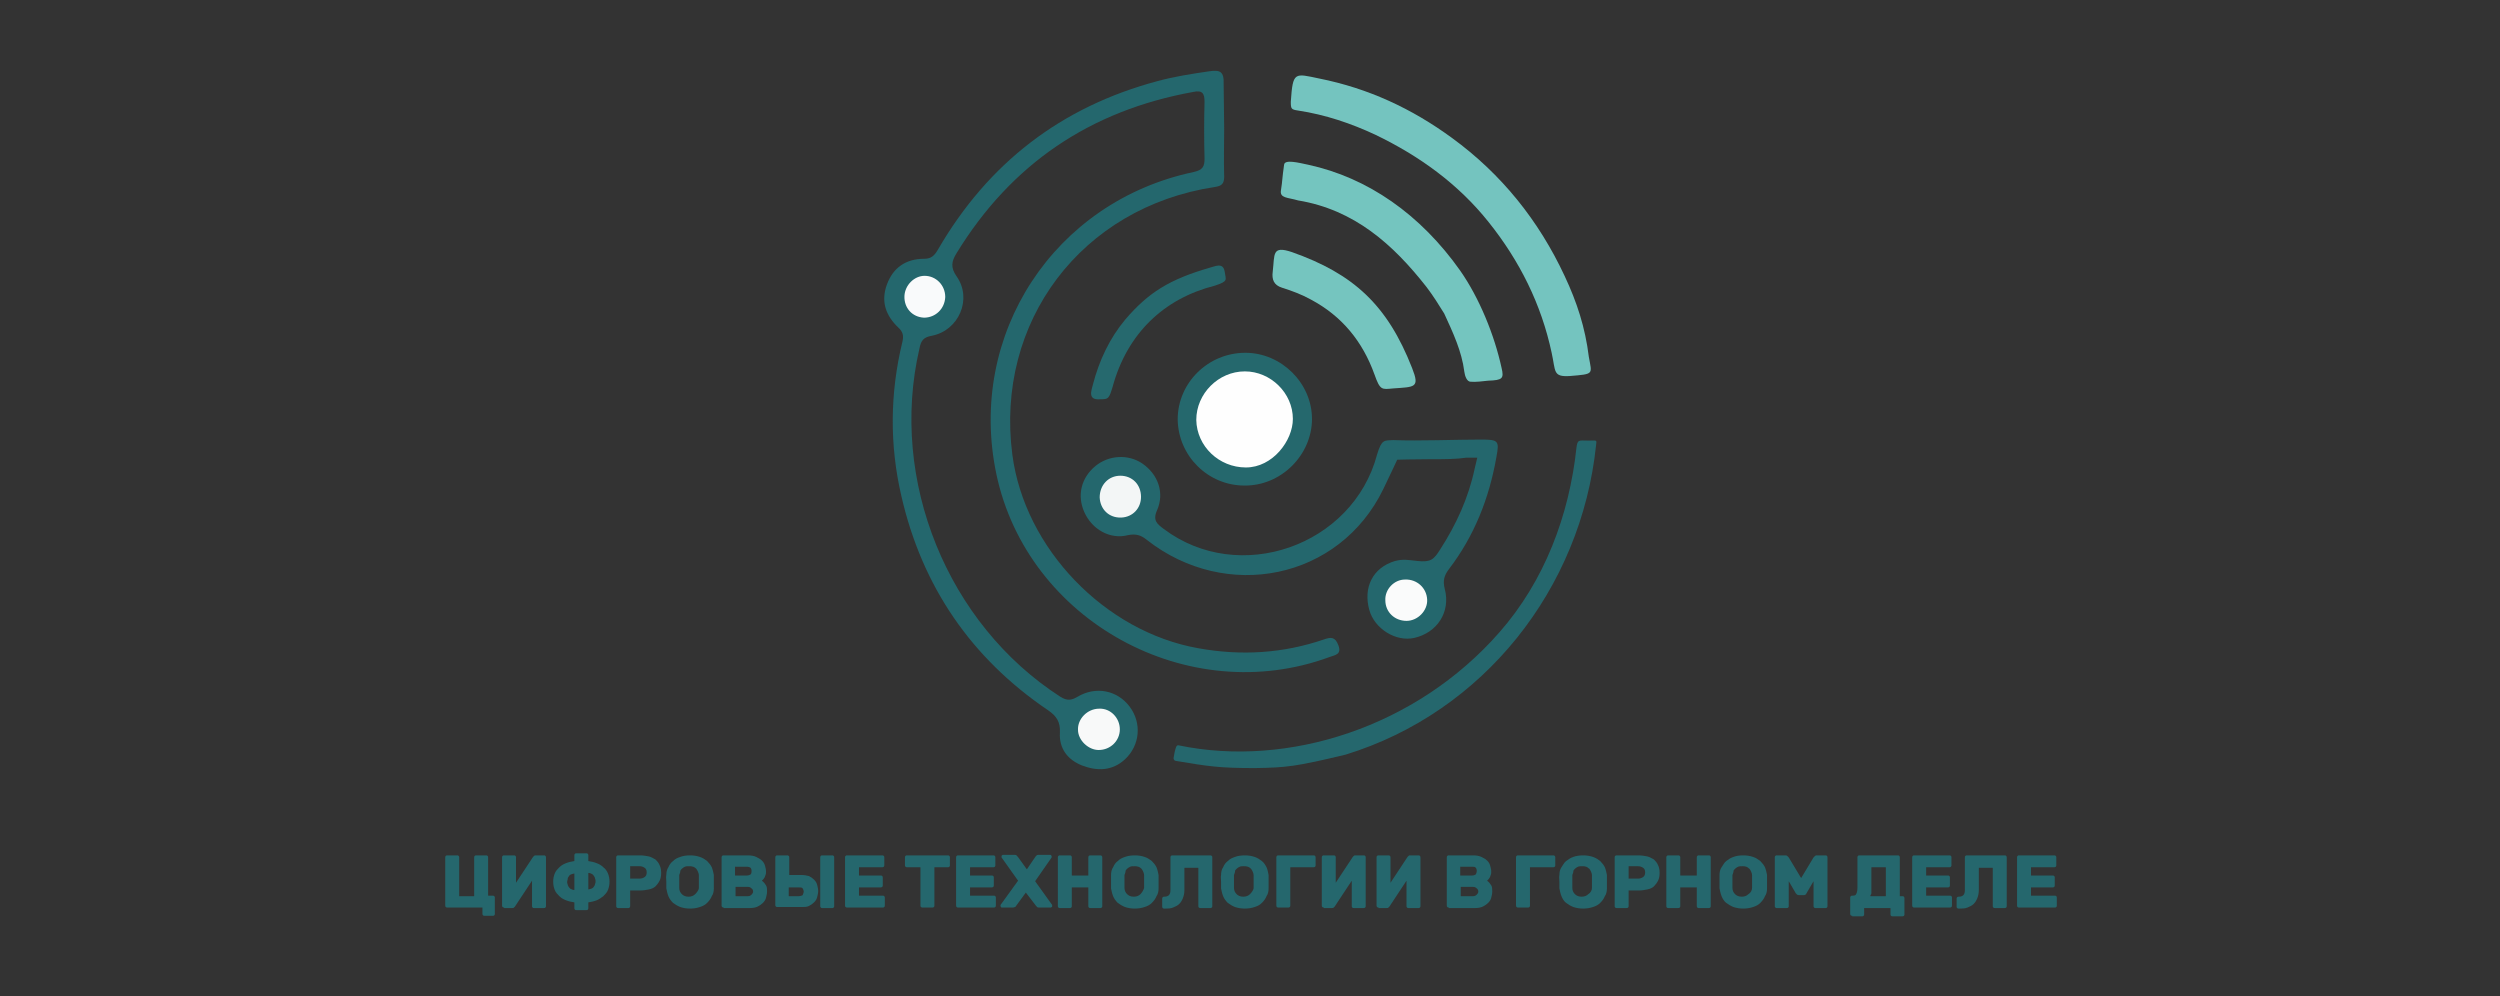 <?xml version="1.0" encoding="utf-8"?>
<!-- Generator: Adobe Illustrator 24.1.2, SVG Export Plug-In . SVG Version: 6.00 Build 0)  -->
<svg version="1.1" id="Слой_1" xmlns="http://www.w3.org/2000/svg" xmlns:xlink="http://www.w3.org/1999/xlink" x="0px" y="0px"
	 viewBox="0 0 484 192.9" style="enable-background:new 0 0 484 192.9;" xml:space="preserve">
<rect x="0" y="0" width="484" height="192.9" fill="#333333" stroke="none"/>
<style type="text/css">
	.st0{fill:#24676D;}
	.st1{fill:#74C4BF;}
	.st2{fill:#74C5BF;}
	.st3{fill:#25676D;}
	.st4{fill:#75C5BF;}
	.st5{fill:#25686D;}
	.st6{fill:#26696E;}
	.st7{fill:#F9FAFB;}
	.st8{fill:#F8F9F9;}
	.st9{fill:#F3F6F6;}
	.st10{fill:#FAFBFB;}
	.st11{fill:#FEFEFE;}
	.st12{enable-background:new    ;}
</style>
<g>
	<path class="st0" d="M237,24.8c0,3.1-0.1,6.3,0,9.4c0,1.4-0.5,1.8-1.8,2c-25.8,3.9-42.6,26.1-39.2,51.9c2.4,18.1,17.9,34.2,36,37.4
		c8.3,1.5,16.4,1,24.3-1.7c1.4-0.5,2.2-0.5,2.8,1.1c0.7,1.8-0.6,1.9-1.7,2.3c-27.4,10.1-58.5-7-64.5-35.4
		c-5.7-27.1,11.2-52.8,38.2-58.5c1.8-0.4,2.1-1.1,2.1-2.6c-0.1-3.7-0.1-7.4,0-11c0-1.6-0.4-2.3-2.2-1.9
		c-19.9,3.6-35.2,13.9-45.8,31.2c-1,1.6-1.2,2.8,0,4.5c3.1,4.4,0.4,10.5-4.8,11.5c-1.7,0.3-2.1,1-2.4,2.5
		c-5.9,25.4,5.4,53.3,27.3,67.4c1.3,0.8,2.1,0.7,3.3,0c3.5-2.1,7.7-1.3,10.1,1.9c2.4,3.2,2,7.5-0.9,10.2c-2.5,2.3-5.4,2.3-8.3,1.2
		c-2.8-1.1-4.5-3.3-4.3-6.4c0.1-2.1-0.7-3.2-2.3-4.3c-14.9-10.1-24.4-24-28.4-41.5c-2.3-9.9-2.2-19.9,0.2-29.8
		c0.3-1.2,0.1-2-0.8-2.8c-2.4-2.3-3.4-5-2.2-8.3s3.7-5,7.2-5c1.4,0,2-0.6,2.7-1.8c9.7-16.7,23.8-27.6,42.5-32.6
		c3.3-0.9,6.6-1.4,10-1.9c2.1-0.3,2.9,0,2.8,2.5C236.9,19,237,22,237,24.8z"/>
	<path class="st0" d="M277,88.9c-3.3,0-6.5,0.1-6.5,0.1s-1.2,2.6-2.7,5.7c-8.5,17.5-30.4,21.9-45.8,9.8c-1.1-0.9-2.1-1.2-3.6-0.9
		c-3.5,0.9-7-1.1-8.5-4.5c-1.4-3.2-0.6-6.6,2.2-8.9c2.6-2.1,6.3-2.3,9-0.5c3.1,2.1,4.4,5.7,2.9,9.1c-0.9,2,0.1,2.7,1.3,3.6
		c14.6,11,36.6,3.3,41.3-14.4c0.9-3,1.4-2.7,3.1-2.8c5.2,0.2,11.8-0.1,17-0.1c3.4,0,3.6,0.2,3,3.4c-1.4,8-4.3,15.3-9.2,21.7
		c-0.9,1.2-1.2,2.2-0.8,3.8c1.2,4.5-1.5,8.5-5.9,9.5c-3.6,0.8-7.7-1.8-8.7-5.4c-1.2-4.3,0.6-8.2,5-9.5c1.7-0.4,2.3-0.2,4.3,0
		c2.6,0.3,3.2-0.3,4.4-2.2c3.1-4.8,5.5-10,6.7-15.7c0.2-0.8,0.5-2.1,0.5-2.1s-1.3,0-2.1,0C281.9,88.9,279.9,88.9,277,88.9z"/>
	<path class="st1" d="M303.9,72.8c-3.3,0.2-2.7-0.9-3.5-4.5c-2-9.4-6.2-17.8-12.2-25.3c-5.9-7.4-13.4-12.8-21.9-16.9
		c-4.7-2.2-9.7-3.9-15-4.7c-1.3-0.2-1.4-0.3-1.4-1.7c0.4-5.9,0.7-5.5,5.5-4.5c9.5,1.9,17.9,5.8,25.7,11.5c9.6,7,16.8,16,21.8,26.7
		c2.4,5.1,4,10,4.7,15.7C308.2,72.5,308.7,72.4,303.9,72.8z"/>
	<path class="st2" d="M276.2,55.6c-6.5-8.3-14-15-24.9-16.8c-2-0.6-3.6-0.4-3.3-2c0.3-1.9,0.2-2.1,0.6-4.9c0.1-1.1,2.8-0.4,4.7,0
		c11.5,2.5,21.7,9.6,29.4,20.5c3.7,5.3,6.6,12.4,8,18.8c0.5,2.1,0.2,2.4-2.6,2.5c-1,0.1-2.4,0.3-3.4,0.2c-0.7,0-1.1-1.1-1.2-1.9
		c-0.5-4-2.2-7.6-3.9-11.3C278.6,59.1,277.5,57.3,276.2,55.6z"/>
	<path class="st3" d="M243,148.7c-6.8,0-8.9-0.3-15.4-1.4c-0.2,0-0.4-0.3-0.4-0.5c0.2-1.2,0.2-1.3,0.5-2.2c0.1-0.2,0.3-0.4,0.5-0.3
		c21.1,4.4,46-3.5,62.1-21.9c8.7-9.9,13.5-22.6,14.9-35.7c0.2-1.7,0.5-1.4,2.3-1.4s1.6-0.2,1.5,0.9c-2.9,27.8-21.8,51.7-48.5,59.9
		C250.9,148.4,249.1,148.6,243,148.7L243,148.7z"/>
	<path class="st4" d="M269.7,75.2c-2.2,0.2-2.5,0.4-3.6-2.7c-2.3-6.4-6.3-11.3-12.3-14.5c-1.8-1-3.7-1.7-5.6-2.3
		c-1.6-0.5-2-1.6-1.8-3.1c0.4-3.4-0.2-5.1,3.7-3.8C262,53,268.6,59,273.4,71.3C274.9,75.1,273.9,74.9,269.7,75.2z"/>
	<path class="st5" d="M241.1,68.3c7,0,12.9,5.9,12.9,12.8c0,7-6,13-13.1,12.9c-7,0-12.8-5.7-12.9-12.8
		C228,74.1,233.9,68.3,241.1,68.3z"/>
	<path class="st6" d="M213,77.3c-2.5,0.2-1.7-1.7-1.4-2.9c1.2-4.6,3.2-8.9,6.3-12.6c4.4-5.1,8.4-7.7,16.4-10
		c0.9-0.2,2.5-1.1,2.8,0.8c0.2,1.6,0.8,1.8-1.9,2.7c-9.9,2.5-17,9.3-19.8,19.6C214.7,77.2,214.6,77.3,213,77.3z"/>
	<path class="st7" d="M178.9,61.5c-2.3-0.1-3.9-1.9-3.8-4.2c0.1-2.1,1.9-3.9,3.9-3.9c2.2,0,4,1.8,4,4.1
		C182.9,59.8,181.1,61.5,178.9,61.5z"/>
	<path class="st8" d="M216.8,141.2c0,2.2-1.8,4-4.1,4c-2,0-4-1.9-4-3.9c-0.1-2.1,1.8-4.1,4.1-4.1C215,137.1,216.8,139,216.8,141.2z"
		/>
	<path class="st9" d="M216.9,92.1c2.3,0,4,1.7,4,4.1c0,2.2-1.6,3.9-3.8,4c-2.4,0.1-4.1-1.6-4.2-3.9
		C212.9,93.9,214.6,92.1,216.9,92.1z"/>
	<path class="st10" d="M272,112.2c2.3-0.1,4.2,1.6,4.3,3.9c0.1,2.1-1.8,4.1-4,4.1c-2.3,0-4.1-1.7-4.1-4
		C268.1,114.1,269.9,112.2,272,112.2z"/>
	<path class="st11" d="M250.3,81.1c0,4.2-3.9,9.4-9.1,9.4c-5.2,0-9.5-4.1-9.6-9.2c0-5.1,4.3-9.4,9.4-9.4
		C246,71.9,250.3,76.1,250.3,81.1z"/>
	<g class="st12">
		<path class="st3" d="M94.5,173.4h0.9c0.1,0,0.2,0,0.3,0.1c0.1,0.1,0.1,0.2,0.1,0.3v3.1c0,0.1,0,0.2-0.1,0.3
			c-0.1,0.1-0.2,0.1-0.3,0.1h-1.6c-0.1,0-0.2,0-0.3-0.1c-0.1-0.1-0.1-0.2-0.1-0.3v-1.2h-6.8c-0.1,0-0.2,0-0.3-0.1
			c-0.1-0.1-0.1-0.2-0.1-0.3V166c0-0.1,0-0.2,0.1-0.3c0.1-0.1,0.2-0.1,0.3-0.1h1.9c0.1,0,0.2,0,0.3,0.1c0.1,0.1,0.1,0.2,0.1,0.3v7.5
			h2.9V166c0-0.1,0-0.2,0.1-0.3c0.1-0.1,0.2-0.1,0.3-0.1h1.9c0.1,0,0.2,0,0.3,0.1c0.1,0.1,0.1,0.2,0.1,0.3V173.4z"/>
		<path class="st3" d="M97.6,175.7c-0.1,0-0.2,0-0.3-0.1c-0.1-0.1-0.1-0.2-0.1-0.3V166c0-0.1,0-0.2,0.1-0.3c0.1-0.1,0.2-0.1,0.3-0.1
			h1.9c0.1,0,0.2,0,0.3,0.1c0.1,0.1,0.1,0.2,0.1,0.3v4.9l3.3-5c0,0,0.1-0.1,0.2-0.2c0.1-0.1,0.2-0.1,0.4-0.1h1.5
			c0.1,0,0.2,0,0.3,0.1c0.1,0.1,0.1,0.2,0.1,0.3v9.4c0,0.1,0,0.2-0.1,0.3s-0.2,0.1-0.3,0.1h-1.9c-0.1,0-0.2,0-0.3-0.1
			s-0.1-0.2-0.1-0.3v-4.9l-3.3,5c0,0-0.1,0.1-0.2,0.2s-0.2,0.1-0.4,0.1H97.6z"/>
		<path class="st3" d="M113.9,166.7c0.6,0.1,1.1,0.2,1.6,0.4s0.9,0.4,1.3,0.8c0.4,0.3,0.7,0.7,0.9,1.2s0.3,1,0.3,1.6
			c0,0.6-0.1,1.1-0.3,1.6s-0.5,0.8-0.9,1.2c-0.4,0.3-0.8,0.6-1.3,0.8c-0.5,0.2-1,0.3-1.6,0.4v1.1c0,0.1,0,0.2-0.1,0.3
			c-0.1,0.1-0.2,0.1-0.3,0.1h-1.9c-0.1,0-0.2,0-0.3-0.1c-0.1-0.1-0.1-0.2-0.1-0.3v-1.1c-0.6-0.1-1.1-0.2-1.6-0.4
			c-0.5-0.2-0.9-0.4-1.3-0.8s-0.7-0.7-0.9-1.2s-0.3-1-0.3-1.6c0-0.6,0.1-1.1,0.3-1.6s0.5-0.8,0.9-1.2s0.8-0.6,1.3-0.8s1-0.3,1.6-0.4
			v-1.1c0-0.1,0-0.2,0.1-0.3c0.1-0.1,0.2-0.1,0.3-0.1h1.9c0.1,0,0.2,0,0.3,0.1c0.1,0.1,0.1,0.2,0.1,0.3V166.7z M111.2,169.1
			c-0.3,0.1-0.5,0.1-0.7,0.2s-0.3,0.2-0.4,0.4c-0.1,0.1-0.2,0.3-0.2,0.5c0,0.2-0.1,0.3-0.1,0.5c0,0.2,0,0.3,0.1,0.5
			c0,0.2,0.1,0.3,0.2,0.5c0.1,0.1,0.2,0.3,0.4,0.4c0.2,0.1,0.4,0.2,0.7,0.2V169.1z M115.3,170.6c0-0.2,0-0.3-0.1-0.5
			c0-0.2-0.1-0.3-0.2-0.5c-0.1-0.1-0.2-0.3-0.4-0.4c-0.2-0.1-0.4-0.2-0.7-0.2v3.2c0.3-0.1,0.5-0.1,0.7-0.2c0.2-0.1,0.3-0.2,0.4-0.4
			c0.1-0.1,0.2-0.3,0.2-0.5C115.3,171,115.3,170.8,115.3,170.6z"/>
		<path class="st3" d="M123.9,165.6c0.6,0,1.2,0.1,1.7,0.2c0.5,0.1,0.9,0.4,1.3,0.6c0.3,0.3,0.6,0.6,0.8,1.1
			c0.2,0.4,0.3,0.9,0.3,1.5c0,0.6-0.1,1.1-0.3,1.5c-0.2,0.4-0.5,0.8-0.8,1.1c-0.3,0.3-0.8,0.5-1.3,0.6s-1.1,0.2-1.7,0.2H122v3
			c0,0.1,0,0.2-0.1,0.3s-0.2,0.1-0.3,0.1h-1.9c-0.1,0-0.2,0-0.3-0.1c-0.1-0.1-0.1-0.2-0.1-0.3V166c0-0.1,0-0.2,0.1-0.3
			c0.1-0.1,0.2-0.1,0.3-0.1H123.9z M122,170.1h1.8c0.4,0,0.7-0.1,1-0.3c0.3-0.2,0.4-0.5,0.4-0.9c0-0.4-0.1-0.7-0.4-0.9
			c-0.3-0.2-0.6-0.3-1-0.3H122V170.1z"/>
		<path class="st3" d="M129,169.4c0-0.5,0.1-1.1,0.4-1.5c0.2-0.5,0.5-0.9,0.9-1.2c0.4-0.4,0.8-0.6,1.4-0.8c0.5-0.2,1.2-0.3,1.9-0.3
			c0.7,0,1.3,0.1,1.9,0.3c0.6,0.2,1,0.5,1.4,0.8c0.4,0.4,0.7,0.8,0.9,1.2c0.2,0.5,0.3,1,0.4,1.5c0,0.4,0,0.9,0,1.3s0,0.9,0,1.3
			c0,0.5-0.1,1.1-0.4,1.5c-0.2,0.5-0.5,0.9-0.9,1.3c-0.4,0.4-0.8,0.6-1.4,0.8c-0.6,0.2-1.2,0.3-1.9,0.3c-0.7,0-1.3-0.1-1.9-0.3
			c-0.5-0.2-1-0.5-1.4-0.8c-0.4-0.4-0.7-0.8-0.9-1.3c-0.2-0.5-0.3-1-0.4-1.5c0-0.4,0-0.8,0-1.3S128.9,169.8,129,169.4z M135.3,171.9
			c0-0.2,0-0.4,0-0.6c0-0.2,0-0.4,0-0.7c0-0.2,0-0.4,0-0.6c0-0.2,0-0.4,0-0.6c0-0.2-0.1-0.5-0.2-0.7c-0.1-0.2-0.2-0.4-0.3-0.5
			c-0.1-0.1-0.3-0.3-0.6-0.4s-0.5-0.1-0.8-0.1c-0.3,0-0.6,0-0.8,0.1s-0.4,0.2-0.6,0.4c-0.2,0.2-0.3,0.3-0.3,0.5s-0.1,0.4-0.2,0.7
			c0,0.2,0,0.4,0,0.6c0,0.2,0,0.4,0,0.6c0,0.2,0,0.4,0,0.7c0,0.2,0,0.4,0,0.6c0,0.5,0.2,0.9,0.5,1.2s0.7,0.5,1.3,0.5
			c0.6,0,1-0.2,1.3-0.5S135.3,172.3,135.3,171.9z"/>
		<path class="st3" d="M140.1,175.7c-0.1,0-0.2,0-0.3-0.1c-0.1-0.1-0.1-0.2-0.1-0.3V166c0-0.1,0-0.2,0.1-0.3
			c0.1-0.1,0.2-0.1,0.3-0.1h4.7c0.6,0,1.2,0.1,1.6,0.3c0.4,0.2,0.8,0.4,1.1,0.7c0.3,0.3,0.5,0.6,0.6,1s0.2,0.7,0.2,1.1
			c0,0.3,0,0.5-0.1,0.7c-0.1,0.2-0.1,0.4-0.2,0.5c-0.1,0.2-0.2,0.3-0.3,0.4c-0.1,0.1-0.2,0.2-0.2,0.2c0.4,0.3,0.6,0.6,0.8,0.9
			c0.2,0.3,0.2,0.8,0.2,1.2c0,0.4-0.1,0.8-0.2,1.2c-0.1,0.4-0.3,0.7-0.6,1c-0.3,0.3-0.6,0.5-1,0.7c-0.4,0.2-0.9,0.3-1.6,0.3H140.1z
			 M145.5,168.6c0-0.3-0.1-0.5-0.2-0.6s-0.4-0.2-0.7-0.2h-2.3v1.7h2.3c0.3,0,0.5-0.1,0.7-0.2C145.5,169.1,145.5,168.9,145.5,168.6z
			 M142.4,173.5h2.4c0.3,0,0.5-0.1,0.7-0.3c0.2-0.2,0.3-0.4,0.3-0.6s-0.1-0.5-0.3-0.6c-0.2-0.2-0.4-0.3-0.7-0.3h-2.4V173.5z"/>
		<path class="st3" d="M150.1,166c0-0.1,0-0.2,0.1-0.3c0.1-0.1,0.2-0.1,0.3-0.1h1.9c0.1,0,0.2,0,0.3,0.1c0.1,0.1,0.1,0.2,0.1,0.3
			v3.4h2.4c0.5,0,1,0.1,1.4,0.2c0.4,0.2,0.7,0.4,1,0.7c0.3,0.3,0.5,0.6,0.6,1c0.1,0.4,0.2,0.8,0.2,1.2s-0.1,0.8-0.2,1.2
			s-0.3,0.7-0.6,1c-0.3,0.3-0.6,0.5-1,0.7c-0.4,0.2-0.8,0.2-1.4,0.2h-4.7c-0.1,0-0.2,0-0.3-0.1c-0.1-0.1-0.1-0.2-0.1-0.3V166z
			 M155.6,172.6c0-0.2-0.1-0.4-0.2-0.6c-0.1-0.2-0.4-0.2-0.8-0.2h-1.9v1.7h1.9c0.4,0,0.6-0.1,0.8-0.2
			C155.5,173,155.6,172.8,155.6,172.6z M161.1,165.6c0.1,0,0.2,0,0.3,0.1c0.1,0.1,0.1,0.2,0.1,0.3v9.4c0,0.1,0,0.2-0.1,0.3
			s-0.2,0.1-0.3,0.1h-1.9c-0.1,0-0.2,0-0.3-0.1c-0.1-0.1-0.1-0.2-0.1-0.3V166c0-0.1,0-0.2,0.1-0.3c0.1-0.1,0.2-0.1,0.3-0.1H161.1z"
			/>
		<path class="st3" d="M170.9,173.4c0.1,0,0.2,0,0.3,0.1c0.1,0.1,0.1,0.2,0.1,0.3v1.5c0,0.1,0,0.2-0.1,0.3s-0.2,0.1-0.3,0.1H164
			c-0.1,0-0.2,0-0.3-0.1c-0.1-0.1-0.1-0.2-0.1-0.3V166c0-0.1,0-0.2,0.1-0.3c0.1-0.1,0.2-0.1,0.3-0.1h6.8c0.1,0,0.2,0,0.3,0.1
			c0.1,0.1,0.1,0.2,0.1,0.3v1.5c0,0.1,0,0.2-0.1,0.3s-0.2,0.1-0.3,0.1h-4.5v1.6h4.2c0.1,0,0.2,0,0.3,0.1s0.1,0.2,0.1,0.3v1.5
			c0,0.1,0,0.2-0.1,0.3c-0.1,0.1-0.2,0.1-0.3,0.1h-4.2v1.6H170.9z"/>
		<path class="st3" d="M183.5,165.6c0.1,0,0.2,0,0.3,0.1c0.1,0.1,0.1,0.2,0.1,0.3v1.5c0,0.1,0,0.2-0.1,0.3c-0.1,0.1-0.2,0.1-0.3,0.1
			h-2.6v7.4c0,0.1,0,0.2-0.1,0.3c-0.1,0.1-0.2,0.1-0.3,0.1h-1.9c-0.1,0-0.2,0-0.3-0.1s-0.1-0.2-0.1-0.3v-7.4h-2.6
			c-0.1,0-0.2,0-0.3-0.1c-0.1-0.1-0.1-0.2-0.1-0.3V166c0-0.1,0-0.2,0.1-0.3c0.1-0.1,0.2-0.1,0.3-0.1H183.5z"/>
		<path class="st3" d="M192.4,173.4c0.1,0,0.2,0,0.3,0.1c0.1,0.1,0.1,0.2,0.1,0.3v1.5c0,0.1,0,0.2-0.1,0.3s-0.2,0.1-0.3,0.1h-6.9
			c-0.1,0-0.2,0-0.3-0.1c-0.1-0.1-0.1-0.2-0.1-0.3V166c0-0.1,0-0.2,0.1-0.3c0.1-0.1,0.2-0.1,0.3-0.1h6.8c0.1,0,0.2,0,0.3,0.1
			c0.1,0.1,0.1,0.2,0.1,0.3v1.5c0,0.1,0,0.2-0.1,0.3s-0.2,0.1-0.3,0.1h-4.5v1.6h4.2c0.1,0,0.2,0,0.3,0.1s0.1,0.2,0.1,0.3v1.5
			c0,0.1,0,0.2-0.1,0.3c-0.1,0.1-0.2,0.1-0.3,0.1h-4.2v1.6H192.4z"/>
		<path class="st3" d="M198.6,172.8l-1.9,2.6c-0.1,0.1-0.1,0.2-0.2,0.2s-0.2,0.1-0.4,0.1H194c-0.1,0-0.2,0-0.2-0.1
			c-0.1-0.1-0.1-0.1-0.1-0.2c0,0,0,0,0-0.1s0-0.1,0-0.1l3.4-4.7l-3.2-4.5c0-0.1,0-0.1,0-0.2c0-0.1,0-0.2,0.1-0.2
			c0.1-0.1,0.1-0.1,0.2-0.1h2.2c0.2,0,0.3,0,0.4,0.1c0.1,0.1,0.1,0.2,0.2,0.2l1.8,2.5l1.7-2.5c0,0,0.1-0.1,0.2-0.2s0.2-0.1,0.4-0.1
			h2.2c0.1,0,0.2,0,0.2,0.1c0.1,0.1,0.1,0.1,0.1,0.2c0,0,0,0.1,0,0.2l-3.2,4.6l3.3,4.6c0,0,0,0.1,0,0.1c0,0,0,0,0,0.1
			c0,0.1,0,0.2-0.1,0.2c-0.1,0.1-0.1,0.1-0.2,0.1h-2.2c-0.2,0-0.3,0-0.4-0.1c-0.1-0.1-0.1-0.1-0.2-0.2L198.6,172.8z"/>
		<path class="st3" d="M213,165.6c0.1,0,0.2,0,0.3,0.1c0.1,0.1,0.1,0.2,0.1,0.3v9.4c0,0.1,0,0.2-0.1,0.3c-0.1,0.1-0.2,0.1-0.3,0.1
			h-1.9c-0.1,0-0.2,0-0.3-0.1c-0.1-0.1-0.1-0.2-0.1-0.3v-3.6h-3.2v3.6c0,0.1,0,0.2-0.1,0.3s-0.2,0.1-0.3,0.1h-1.9
			c-0.1,0-0.2,0-0.3-0.1c-0.1-0.1-0.1-0.2-0.1-0.3V166c0-0.1,0-0.2,0.1-0.3c0.1-0.1,0.2-0.1,0.3-0.1h1.9c0.1,0,0.2,0,0.3,0.1
			c0.1,0.1,0.1,0.2,0.1,0.3v3.5h3.2V166c0-0.1,0-0.2,0.1-0.3c0.1-0.1,0.2-0.1,0.3-0.1H213z"/>
		<path class="st3" d="M215.1,169.4c0-0.5,0.1-1.1,0.4-1.5c0.2-0.5,0.5-0.9,0.9-1.2c0.4-0.4,0.8-0.6,1.4-0.8
			c0.5-0.2,1.2-0.3,1.9-0.3c0.7,0,1.3,0.1,1.9,0.3c0.6,0.2,1,0.5,1.4,0.8c0.4,0.4,0.7,0.8,0.9,1.2c0.2,0.5,0.3,1,0.4,1.5
			c0,0.4,0,0.9,0,1.3s0,0.9,0,1.3c0,0.5-0.1,1.1-0.4,1.5c-0.2,0.5-0.5,0.9-0.9,1.3c-0.4,0.4-0.8,0.6-1.4,0.8
			c-0.6,0.2-1.2,0.3-1.9,0.3c-0.7,0-1.3-0.1-1.9-0.3c-0.5-0.2-1-0.5-1.4-0.8c-0.4-0.4-0.7-0.8-0.9-1.3c-0.2-0.5-0.3-1-0.4-1.5
			c0-0.4,0-0.8,0-1.3S215.1,169.8,215.1,169.4z M221.5,171.9c0-0.2,0-0.4,0-0.6c0-0.2,0-0.4,0-0.7c0-0.2,0-0.4,0-0.6
			c0-0.2,0-0.4,0-0.6c0-0.2-0.1-0.5-0.2-0.7c-0.1-0.2-0.2-0.4-0.3-0.5c-0.1-0.1-0.3-0.3-0.6-0.4s-0.5-0.1-0.8-0.1
			c-0.3,0-0.6,0-0.8,0.1s-0.4,0.2-0.6,0.4c-0.2,0.2-0.3,0.3-0.3,0.5s-0.1,0.4-0.2,0.7c0,0.2,0,0.4,0,0.6c0,0.2,0,0.4,0,0.6
			c0,0.2,0,0.4,0,0.7c0,0.2,0,0.4,0,0.6c0,0.5,0.2,0.9,0.5,1.2s0.7,0.5,1.3,0.5c0.6,0,1-0.2,1.3-0.5S221.4,172.3,221.5,171.9z"/>
		<path class="st3" d="M229.3,167.9v4.4c0,0.6-0.1,1.1-0.3,1.6c-0.2,0.5-0.4,0.8-0.7,1.1c-0.3,0.3-0.7,0.5-1.2,0.7
			c-0.5,0.2-1,0.2-1.5,0.2h-0.2c-0.1,0-0.2,0-0.3-0.1c-0.1-0.1-0.1-0.2-0.1-0.3v-1.5c0-0.1,0-0.2,0.1-0.3c0.1-0.1,0.2-0.1,0.3-0.1
			c0.4,0,0.7-0.1,0.9-0.3c0.2-0.2,0.3-0.5,0.3-1V166c0-0.1,0-0.2,0.1-0.3c0.1-0.1,0.2-0.1,0.3-0.1h7.3c0.1,0,0.2,0,0.3,0.1
			c0.1,0.1,0.1,0.2,0.1,0.3v9.4c0,0.1,0,0.2-0.1,0.3s-0.2,0.1-0.3,0.1h-1.9c-0.1,0-0.2,0-0.3-0.1c-0.1-0.1-0.1-0.2-0.1-0.3v-7.4
			H229.3z"/>
		<path class="st3" d="M236.4,169.4c0-0.5,0.1-1.1,0.4-1.5c0.2-0.5,0.5-0.9,0.9-1.2c0.4-0.4,0.8-0.6,1.4-0.8
			c0.5-0.2,1.2-0.3,1.9-0.3c0.7,0,1.3,0.1,1.9,0.3s1,0.5,1.4,0.8s0.7,0.8,0.9,1.2s0.3,1,0.4,1.5c0,0.4,0,0.9,0,1.3s0,0.9,0,1.3
			c0,0.5-0.1,1.1-0.4,1.5c-0.2,0.5-0.5,0.9-0.9,1.3s-0.8,0.6-1.4,0.8c-0.6,0.2-1.2,0.3-1.9,0.3c-0.7,0-1.3-0.1-1.9-0.3
			c-0.5-0.2-1-0.5-1.4-0.8c-0.4-0.4-0.7-0.8-0.9-1.3c-0.2-0.5-0.3-1-0.4-1.5c0-0.4,0-0.8,0-1.3S236.3,169.8,236.4,169.4z
			 M242.7,171.9c0-0.2,0-0.4,0-0.6c0-0.2,0-0.4,0-0.7c0-0.2,0-0.4,0-0.6c0-0.2,0-0.4,0-0.6c0-0.2-0.1-0.5-0.2-0.7
			c-0.1-0.2-0.2-0.4-0.3-0.5c-0.1-0.1-0.3-0.3-0.6-0.4s-0.5-0.1-0.8-0.1c-0.3,0-0.6,0-0.8,0.1s-0.4,0.2-0.6,0.4
			c-0.2,0.2-0.3,0.3-0.3,0.5s-0.1,0.4-0.2,0.7c0,0.2,0,0.4,0,0.6c0,0.2,0,0.4,0,0.6c0,0.2,0,0.4,0,0.7c0,0.2,0,0.4,0,0.6
			c0,0.5,0.2,0.9,0.5,1.2s0.7,0.5,1.3,0.5c0.6,0,1-0.2,1.3-0.5S242.7,172.3,242.7,171.9z"/>
		<path class="st3" d="M254.3,165.6c0.1,0,0.2,0,0.3,0.1c0.1,0.1,0.1,0.2,0.1,0.3v1.5c0,0.1,0,0.2-0.1,0.3c-0.1,0.1-0.2,0.1-0.3,0.1
			h-4.5v7.4c0,0.1,0,0.2-0.1,0.3c-0.1,0.1-0.2,0.1-0.3,0.1h-1.9c-0.1,0-0.2,0-0.3-0.1s-0.1-0.2-0.1-0.3V166c0-0.1,0-0.2,0.1-0.3
			c0.1-0.1,0.2-0.1,0.3-0.1H254.3z"/>
		<path class="st3" d="M256.3,175.7c-0.1,0-0.2,0-0.3-0.1s-0.1-0.2-0.1-0.3V166c0-0.1,0-0.2,0.1-0.3c0.1-0.1,0.2-0.1,0.3-0.1h1.9
			c0.1,0,0.2,0,0.3,0.1c0.1,0.1,0.1,0.2,0.1,0.3v4.9l3.3-5c0,0,0.1-0.1,0.2-0.2c0.1-0.1,0.2-0.1,0.4-0.1h1.5c0.1,0,0.2,0,0.3,0.1
			c0.1,0.1,0.1,0.2,0.1,0.3v9.4c0,0.1,0,0.2-0.1,0.3c-0.1,0.1-0.2,0.1-0.3,0.1h-1.9c-0.1,0-0.2,0-0.3-0.1c-0.1-0.1-0.1-0.2-0.1-0.3
			v-4.9l-3.3,5c0,0-0.1,0.1-0.2,0.2s-0.2,0.1-0.4,0.1H256.3z"/>
		<path class="st3" d="M266.9,175.7c-0.1,0-0.2,0-0.3-0.1s-0.1-0.2-0.1-0.3V166c0-0.1,0-0.2,0.1-0.3c0.1-0.1,0.2-0.1,0.3-0.1h1.9
			c0.1,0,0.2,0,0.3,0.1c0.1,0.1,0.1,0.2,0.1,0.3v4.9l3.3-5c0,0,0.1-0.1,0.2-0.2c0.1-0.1,0.2-0.1,0.4-0.1h1.5c0.1,0,0.2,0,0.3,0.1
			c0.1,0.1,0.1,0.2,0.1,0.3v9.4c0,0.1,0,0.2-0.1,0.3c-0.1,0.1-0.2,0.1-0.3,0.1h-1.9c-0.1,0-0.2,0-0.3-0.1c-0.1-0.1-0.1-0.2-0.1-0.3
			v-4.9l-3.3,5c0,0-0.1,0.1-0.2,0.2s-0.2,0.1-0.4,0.1H266.9z"/>
		<path class="st3" d="M280.5,175.7c-0.1,0-0.2,0-0.3-0.1c-0.1-0.1-0.1-0.2-0.1-0.3V166c0-0.1,0-0.2,0.1-0.3
			c0.1-0.1,0.2-0.1,0.3-0.1h4.7c0.6,0,1.2,0.1,1.6,0.3c0.4,0.2,0.8,0.4,1.1,0.7c0.3,0.3,0.5,0.6,0.6,1s0.2,0.7,0.2,1.1
			c0,0.3,0,0.5-0.1,0.7s-0.1,0.4-0.2,0.5c-0.1,0.2-0.2,0.3-0.3,0.4c-0.1,0.1-0.2,0.2-0.2,0.2c0.4,0.3,0.6,0.6,0.8,0.9
			c0.2,0.3,0.2,0.8,0.2,1.2c0,0.4-0.1,0.8-0.2,1.2c-0.1,0.4-0.3,0.7-0.6,1c-0.3,0.3-0.6,0.5-1,0.7c-0.4,0.2-0.9,0.3-1.6,0.3H280.5z
			 M285.9,168.6c0-0.3-0.1-0.5-0.2-0.6c-0.1-0.2-0.4-0.2-0.7-0.2h-2.3v1.7h2.3c0.3,0,0.5-0.1,0.7-0.2
			C285.8,169.1,285.9,168.9,285.9,168.6z M282.8,173.5h2.4c0.3,0,0.5-0.1,0.7-0.3c0.2-0.2,0.3-0.4,0.3-0.6s-0.1-0.5-0.3-0.6
			c-0.2-0.2-0.4-0.3-0.7-0.3h-2.4V173.5z"/>
		<path class="st3" d="M300.7,165.6c0.1,0,0.2,0,0.3,0.1c0.1,0.1,0.1,0.2,0.1,0.3v1.5c0,0.1,0,0.2-0.1,0.3c-0.1,0.1-0.2,0.1-0.3,0.1
			h-4.5v7.4c0,0.1,0,0.2-0.1,0.3c-0.1,0.1-0.2,0.1-0.3,0.1h-1.9c-0.1,0-0.2,0-0.3-0.1s-0.1-0.2-0.1-0.3V166c0-0.1,0-0.2,0.1-0.3
			c0.1-0.1,0.2-0.1,0.3-0.1H300.7z"/>
		<path class="st3" d="M301.9,169.4c0-0.5,0.1-1.1,0.4-1.5s0.5-0.9,0.9-1.2s0.8-0.6,1.4-0.8c0.5-0.2,1.2-0.3,1.9-0.3
			c0.7,0,1.3,0.1,1.9,0.3c0.6,0.2,1,0.5,1.4,0.8c0.4,0.4,0.7,0.8,0.9,1.2c0.2,0.5,0.3,1,0.4,1.5c0,0.4,0,0.9,0,1.3s0,0.9,0,1.3
			c0,0.5-0.1,1.1-0.4,1.5c-0.2,0.5-0.5,0.9-0.9,1.3c-0.4,0.4-0.8,0.6-1.4,0.8c-0.6,0.2-1.2,0.3-1.9,0.3c-0.7,0-1.3-0.1-1.9-0.3
			c-0.5-0.2-1-0.5-1.4-0.8s-0.7-0.8-0.9-1.3c-0.2-0.5-0.3-1-0.4-1.5c0-0.4,0-0.8,0-1.3S301.8,169.8,301.9,169.4z M308.2,171.9
			c0-0.2,0-0.4,0-0.6c0-0.2,0-0.4,0-0.7c0-0.2,0-0.4,0-0.6c0-0.2,0-0.4,0-0.6c0-0.2-0.1-0.5-0.2-0.7c-0.1-0.2-0.2-0.4-0.3-0.5
			c-0.2-0.1-0.3-0.3-0.6-0.4s-0.5-0.1-0.8-0.1s-0.6,0-0.8,0.1s-0.4,0.2-0.6,0.4c-0.2,0.2-0.3,0.3-0.3,0.5s-0.1,0.4-0.2,0.7
			c0,0.2,0,0.4,0,0.6c0,0.2,0,0.4,0,0.6c0,0.2,0,0.4,0,0.7c0,0.2,0,0.4,0,0.6c0,0.5,0.2,0.9,0.5,1.2c0.3,0.3,0.7,0.5,1.3,0.5
			s1-0.2,1.3-0.5C308,172.8,308.2,172.3,308.2,171.9z"/>
		<path class="st3" d="M317.2,165.6c0.6,0,1.2,0.1,1.7,0.2c0.5,0.1,0.9,0.4,1.3,0.6c0.3,0.3,0.6,0.6,0.8,1.1
			c0.2,0.4,0.3,0.9,0.3,1.5c0,0.6-0.1,1.1-0.3,1.5c-0.2,0.4-0.5,0.8-0.8,1.1c-0.3,0.3-0.8,0.5-1.3,0.6c-0.5,0.1-1,0.2-1.7,0.2h-1.9
			v3c0,0.1,0,0.2-0.1,0.3c-0.1,0.1-0.2,0.1-0.3,0.1H313c-0.1,0-0.2,0-0.3-0.1c-0.1-0.1-0.1-0.2-0.1-0.3V166c0-0.1,0-0.2,0.1-0.3
			c0.1-0.1,0.2-0.1,0.3-0.1H317.2z M315.3,170.1h1.8c0.4,0,0.7-0.1,1-0.3c0.3-0.2,0.4-0.5,0.4-0.9c0-0.4-0.1-0.7-0.4-0.9
			c-0.3-0.2-0.6-0.3-1-0.3h-1.8V170.1z"/>
		<path class="st3" d="M330.8,165.6c0.1,0,0.2,0,0.3,0.1c0.1,0.1,0.1,0.2,0.1,0.3v9.4c0,0.1,0,0.2-0.1,0.3s-0.2,0.1-0.3,0.1h-1.9
			c-0.1,0-0.2,0-0.3-0.1s-0.1-0.2-0.1-0.3v-3.6h-3.2v3.6c0,0.1,0,0.2-0.1,0.3c-0.1,0.1-0.2,0.1-0.3,0.1H323c-0.1,0-0.2,0-0.3-0.1
			c-0.1-0.1-0.1-0.2-0.1-0.3V166c0-0.1,0-0.2,0.1-0.3c0.1-0.1,0.2-0.1,0.3-0.1h1.9c0.1,0,0.2,0,0.3,0.1c0.1,0.1,0.1,0.2,0.1,0.3v3.5
			h3.2V166c0-0.1,0-0.2,0.1-0.3c0.1-0.1,0.2-0.1,0.3-0.1H330.8z"/>
		<path class="st3" d="M332.9,169.4c0-0.5,0.1-1.1,0.4-1.5s0.5-0.9,0.9-1.2s0.8-0.6,1.4-0.8c0.5-0.2,1.2-0.3,1.9-0.3
			c0.7,0,1.3,0.1,1.9,0.3c0.6,0.2,1,0.5,1.4,0.8c0.4,0.4,0.7,0.8,0.9,1.2c0.2,0.5,0.3,1,0.4,1.5c0,0.4,0,0.9,0,1.3s0,0.9,0,1.3
			c0,0.5-0.1,1.1-0.4,1.5c-0.2,0.5-0.5,0.9-0.9,1.3c-0.4,0.4-0.8,0.6-1.4,0.8c-0.6,0.2-1.2,0.3-1.9,0.3c-0.7,0-1.3-0.1-1.9-0.3
			c-0.5-0.2-1-0.5-1.4-0.8s-0.7-0.8-0.9-1.3c-0.2-0.5-0.3-1-0.4-1.5c0-0.4,0-0.8,0-1.3S332.9,169.8,332.9,169.4z M339.2,171.9
			c0-0.2,0-0.4,0-0.6c0-0.2,0-0.4,0-0.7c0-0.2,0-0.4,0-0.6c0-0.2,0-0.4,0-0.6c0-0.2-0.1-0.5-0.2-0.7c-0.1-0.2-0.2-0.4-0.3-0.5
			c-0.2-0.1-0.3-0.3-0.6-0.4s-0.5-0.1-0.8-0.1s-0.6,0-0.8,0.1s-0.4,0.2-0.6,0.4c-0.2,0.2-0.3,0.3-0.3,0.5s-0.1,0.4-0.2,0.7
			c0,0.2,0,0.4,0,0.6c0,0.2,0,0.4,0,0.6c0,0.2,0,0.4,0,0.7c0,0.2,0,0.4,0,0.6c0,0.5,0.2,0.9,0.5,1.2c0.3,0.3,0.7,0.5,1.3,0.5
			s1-0.2,1.3-0.5C339,172.8,339.2,172.3,339.2,171.9z"/>
		<path class="st3" d="M347.9,173.2c-0.1-0.1-0.1-0.2-0.2-0.2l-1.4-2.4v4.8c0,0.1,0,0.2-0.1,0.3c-0.1,0.1-0.2,0.1-0.3,0.1H344
			c-0.1,0-0.2,0-0.3-0.1c-0.1-0.1-0.1-0.2-0.1-0.3V166c0-0.1,0-0.2,0.1-0.3c0.1-0.1,0.2-0.1,0.3-0.1h1.7c0.2,0,0.3,0.1,0.4,0.2
			s0.2,0.2,0.2,0.2l2.4,4l2.4-4c0,0,0.1-0.1,0.2-0.2s0.2-0.2,0.4-0.2h1.7c0.1,0,0.2,0,0.3,0.1c0.1,0.1,0.1,0.2,0.1,0.3v9.4
			c0,0.1,0,0.2-0.1,0.3c-0.1,0.1-0.2,0.1-0.3,0.1h-1.9c-0.1,0-0.2,0-0.3-0.1c-0.1-0.1-0.1-0.2-0.1-0.3v-4.8l-1.4,2.4
			c0,0.1-0.1,0.2-0.2,0.2c-0.1,0.1-0.2,0.1-0.3,0.1h-0.9C348.1,173.3,348,173.2,347.9,173.2z"/>
		<path class="st3" d="M358.6,177.3c-0.1,0-0.2,0-0.3-0.1c-0.1-0.1-0.1-0.2-0.1-0.3v-3.1c0-0.1,0-0.2,0.1-0.3
			c0.1-0.1,0.2-0.1,0.3-0.1h0.1c0.4,0,0.6-0.1,0.7-0.4c0.1-0.2,0.2-0.6,0.2-1.1V166c0-0.1,0-0.2,0.1-0.3c0.1-0.1,0.2-0.1,0.3-0.1
			h7.4c0.1,0,0.2,0,0.3,0.1c0.1,0.1,0.1,0.2,0.1,0.3v7.5h0.5c0.1,0,0.2,0,0.3,0.1c0.1,0.1,0.1,0.2,0.1,0.3v3.1c0,0.1,0,0.2-0.1,0.3
			c-0.1,0.1-0.2,0.1-0.3,0.1h-1.9c-0.1,0-0.2,0-0.3-0.1c-0.1-0.1-0.1-0.2-0.1-0.3v-1.2h-5.1v1.2c0,0.1,0,0.2-0.1,0.3
			c-0.1,0.1-0.2,0.1-0.3,0.1H358.6z M365.1,173.4v-5.5h-2.8v4.2c0,0.1,0,0.2,0,0.3s0,0.3,0,0.4s0,0.3-0.1,0.4s-0.1,0.2-0.1,0.3
			H365.1z"/>
		<path class="st3" d="M377.5,173.4c0.1,0,0.2,0,0.3,0.1c0.1,0.1,0.1,0.2,0.1,0.3v1.5c0,0.1,0,0.2-0.1,0.3c-0.1,0.1-0.2,0.1-0.3,0.1
			h-6.9c-0.1,0-0.2,0-0.3-0.1s-0.1-0.2-0.1-0.3V166c0-0.1,0-0.2,0.1-0.3c0.1-0.1,0.2-0.1,0.3-0.1h6.8c0.1,0,0.2,0,0.3,0.1
			c0.1,0.1,0.1,0.2,0.1,0.3v1.5c0,0.1,0,0.2-0.1,0.3c-0.1,0.1-0.2,0.1-0.3,0.1h-4.5v1.6h4.2c0.1,0,0.2,0,0.3,0.1
			c0.1,0.1,0.1,0.2,0.1,0.3v1.5c0,0.1,0,0.2-0.1,0.3c-0.1,0.1-0.2,0.1-0.3,0.1h-4.2v1.6H377.5z"/>
		<path class="st3" d="M383.1,167.9v4.4c0,0.6-0.1,1.1-0.3,1.6c-0.2,0.5-0.4,0.8-0.7,1.1c-0.3,0.3-0.7,0.5-1.2,0.7
			c-0.5,0.2-1,0.2-1.5,0.2h-0.2c-0.1,0-0.2,0-0.3-0.1s-0.1-0.2-0.1-0.3v-1.5c0-0.1,0-0.2,0.1-0.3c0.1-0.1,0.2-0.1,0.3-0.1
			c0.4,0,0.7-0.1,0.9-0.3s0.3-0.5,0.3-1V166c0-0.1,0-0.2,0.1-0.3c0.1-0.1,0.2-0.1,0.3-0.1h7.3c0.1,0,0.2,0,0.3,0.1
			c0.1,0.1,0.1,0.2,0.1,0.3v9.4c0,0.1,0,0.2-0.1,0.3c-0.1,0.1-0.2,0.1-0.3,0.1h-1.9c-0.1,0-0.2,0-0.3-0.1c-0.1-0.1-0.1-0.2-0.1-0.3
			v-7.4H383.1z"/>
		<path class="st3" d="M397.8,173.4c0.1,0,0.2,0,0.3,0.1c0.1,0.1,0.1,0.2,0.1,0.3v1.5c0,0.1,0,0.2-0.1,0.3c-0.1,0.1-0.2,0.1-0.3,0.1
			h-6.9c-0.1,0-0.2,0-0.3-0.1s-0.1-0.2-0.1-0.3V166c0-0.1,0-0.2,0.1-0.3c0.1-0.1,0.2-0.1,0.3-0.1h6.8c0.1,0,0.2,0,0.3,0.1
			c0.1,0.1,0.1,0.2,0.1,0.3v1.5c0,0.1,0,0.2-0.1,0.3c-0.1,0.1-0.2,0.1-0.3,0.1h-4.5v1.6h4.2c0.1,0,0.2,0,0.3,0.1
			c0.1,0.1,0.1,0.2,0.1,0.3v1.5c0,0.1,0,0.2-0.1,0.3c-0.1,0.1-0.2,0.1-0.3,0.1h-4.2v1.6H397.8z"/>
	</g>
	<path class="st11" d="M259.7,75.8"/>
</g>
</svg>
